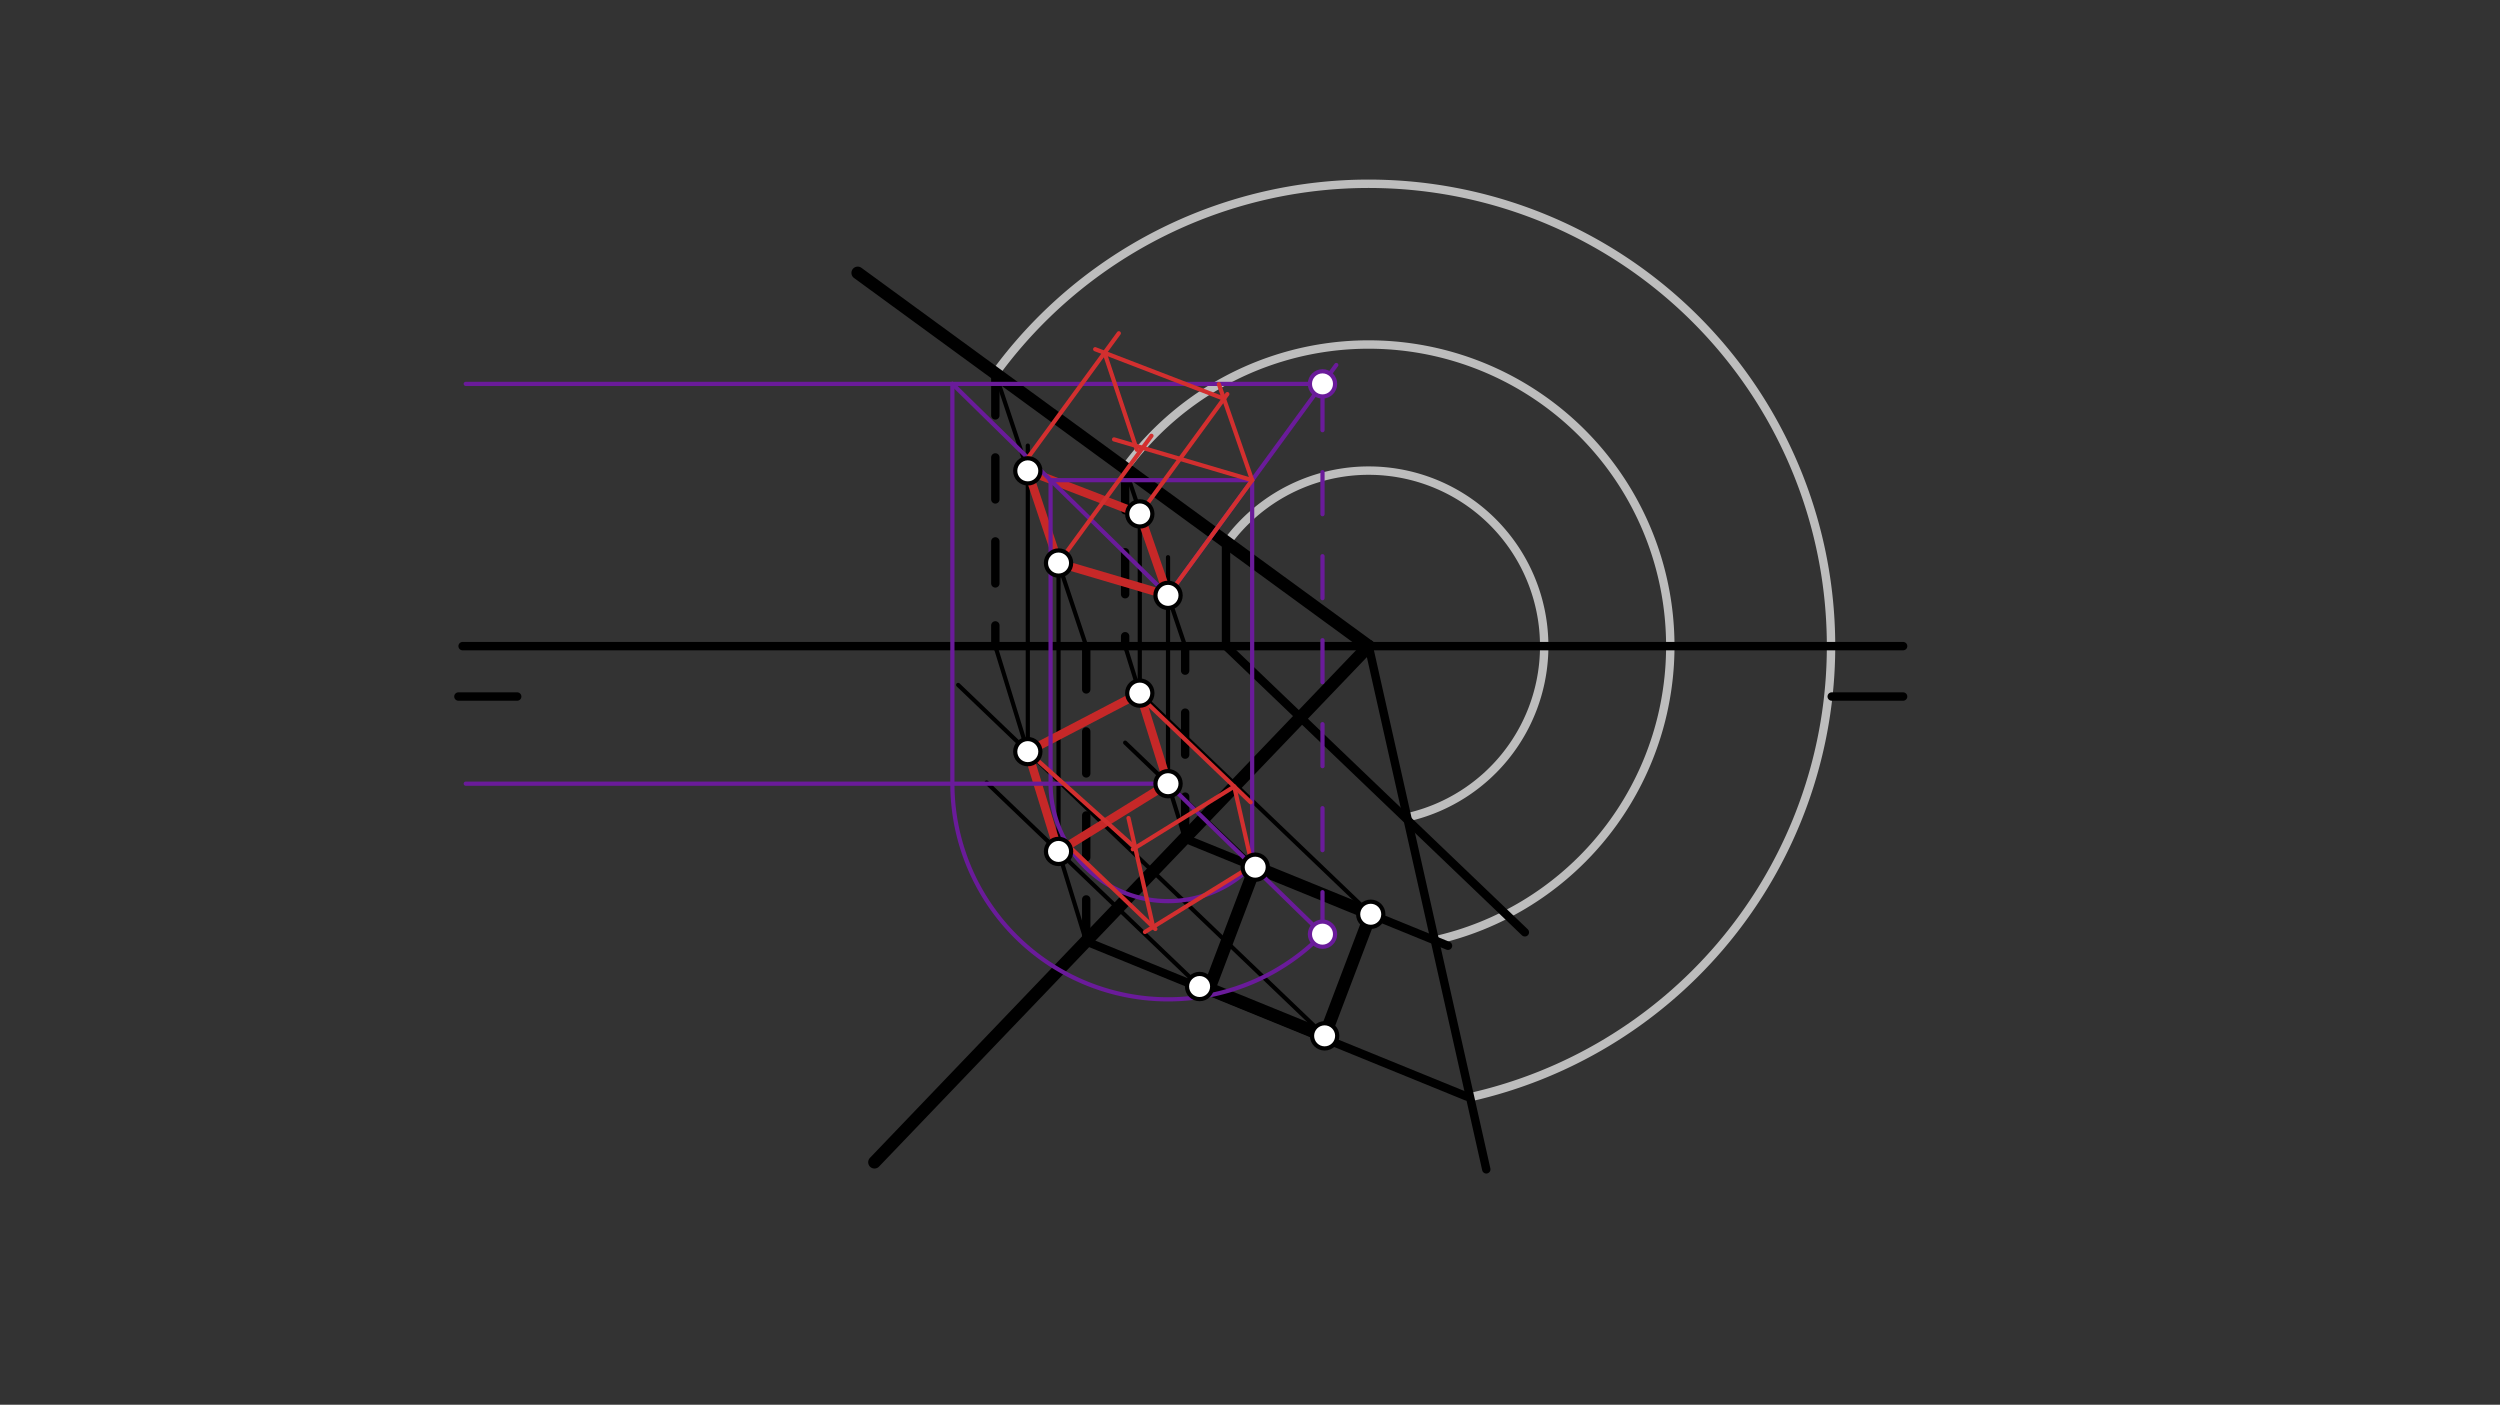 <svg xmlns="http://www.w3.org/2000/svg" class="svg--1it" height="100%" preserveAspectRatio="xMidYMid meet" viewBox="0 0 595.276 334.488" width="100%"><rect x="0" y="0" width="595.276" height="334.488" fill="#333333" stroke="none"/><defs><marker id="marker-arrow" markerHeight="16" markerUnits="userSpaceOnUse" markerWidth="24" orient="auto-start-reverse" refX="24" refY="4" viewBox="0 0 24 8"><path d="M 0 0 L 24 4 L 0 8 z" stroke="inherit"></path></marker></defs><g class="aux-layer--1FB"><g class="element--2qn"><path d="M 291.923 129.52 A 41.79 41.79 0 1 1 336.107 194.374" fill="none" stroke="#BDBDBD" stroke-dasharray="none" stroke-linecap="round" stroke-width="2"></path></g><g class="element--2qn"><path d="M 341.647 223.917 A 71.815 71.815 0 1 0 267.908 111.491" fill="none" stroke="#BDBDBD" stroke-dasharray="none" stroke-linecap="round" stroke-width="2"></path></g><g class="element--2qn"><path d="M 349.801 261.314 A 110.09 110.09 0 1 0 237 88.915" fill="none" stroke="#BDBDBD" stroke-dasharray="none" stroke-linecap="round" stroke-width="2"></path></g></g><g class="main-layer--3Vd"><g class="element--2qn"><line stroke="#000000" stroke-dasharray="none" stroke-linecap="round" stroke-width="2" x1="453.151" x2="110.15" y1="153.85" y2="153.85"></line></g><g class="element--2qn"><line stroke="#000000" stroke-dasharray="none" stroke-linecap="round" stroke-width="2" x1="123.15" x2="109.15" y1="165.85" y2="165.85"></line></g><g class="element--2qn"><line stroke="#000000" stroke-dasharray="none" stroke-linecap="round" stroke-width="2" x1="436.15" x2="453.15" y1="165.85" y2="165.85"></line></g><g class="element--2qn"><line stroke="#000000" stroke-dasharray="none" stroke-linecap="round" stroke-width="1" x1="338.36" x2="325.9" y1="153.85" y2="153.85"></line></g><g class="element--2qn"><line stroke="#000000" stroke-dasharray="none" stroke-linecap="round" stroke-width="3" x1="298.9" x2="326.408" y1="206.433" y2="217.645"></line></g><g class="element--2qn"><line stroke="#000000" stroke-dasharray="none" stroke-linecap="round" stroke-width="3" x1="298.9" x2="287.9" y1="206.433" y2="235.433"></line></g><g class="element--2qn"><line stroke="#000000" stroke-dasharray="none" stroke-linecap="round" stroke-width="3" x1="287.9" x2="316.264" y1="235.433" y2="246.994"></line></g><g class="element--2qn"><line stroke="#000000" stroke-dasharray="none" stroke-linecap="round" stroke-width="3" x1="326.408" x2="315.399" y1="217.645" y2="246.666"></line></g><g class="element--2qn"><line stroke="#000000" stroke-dasharray="none" stroke-linecap="round" stroke-width="3" x1="325.9" x2="208.222" y1="153.85" y2="276.742"></line></g><g class="element--2qn"><line stroke="#000000" stroke-dasharray="none" stroke-linecap="round" stroke-width="3" x1="325.9" x2="204.231" y1="153.85" y2="64.98"></line></g><g class="element--2qn"><line stroke="#000000" stroke-dasharray="none" stroke-linecap="round" stroke-width="2" x1="291.923" x2="291.923" y1="129.52" y2="153.85"></line></g><g class="element--2qn"><line stroke="#000000" stroke-dasharray="none" stroke-linecap="round" stroke-width="2" x1="291.923" x2="363.085" y1="153.85" y2="221.992"></line></g><g class="element--2qn"><line stroke="#000000" stroke-dasharray="none" stroke-linecap="round" stroke-width="2" x1="325.9" x2="353.9" y1="153.85" y2="278.433"></line></g><g class="element--2qn"><line stroke="#000000" stroke-dasharray="none" stroke-linecap="round" stroke-width="2" x1="282.197" x2="344.784" y1="199.686" y2="225.195"></line></g><g class="element--2qn"><line stroke="#000000" stroke-dasharray="10" stroke-linecap="round" stroke-width="2" x1="267.908" x2="267.908" y1="111.491" y2="153.85"></line></g><g class="element--2qn"><line stroke="#000000" stroke-dasharray="10" stroke-linecap="round" stroke-width="2" x1="282.197" x2="282.197" y1="199.686" y2="153.85"></line></g><g class="element--2qn"><line stroke="#000000" stroke-dasharray="none" stroke-linecap="round" stroke-width="1" x1="267.908" x2="282.197" y1="111.491" y2="153.85"></line></g><g class="element--2qn"><line stroke="#000000" stroke-dasharray="none" stroke-linecap="round" stroke-width="1" x1="267.908" x2="282.197" y1="153.85" y2="199.686"></line></g><g class="element--2qn"><line stroke="#000000" stroke-dasharray="none" stroke-linecap="round" stroke-width="1" x1="298.88" x2="267.915" y1="206.486" y2="176.834"></line></g><g class="element--2qn"><line stroke="#000000" stroke-dasharray="none" stroke-linecap="round" stroke-width="1" x1="326.388" x2="271.349" y1="217.697" y2="164.994"></line></g><g class="element--2qn"><line stroke="#000000" stroke-dasharray="none" stroke-linecap="round" stroke-width="1" x1="278.119" x2="278.119" y1="186.606" y2="132.67"></line></g><g class="element--2qn"><line stroke="#000000" stroke-dasharray="none" stroke-linecap="round" stroke-width="1" x1="271.396" x2="271.396" y1="165.039" y2="122.372"></line></g><g class="element--2qn"><line stroke="#000000" stroke-dasharray="none" stroke-linecap="round" stroke-width="2" x1="258.643" x2="349.801" y1="224.16" y2="261.314"></line></g><g class="element--2qn"><line stroke="#000000" stroke-dasharray="10" stroke-linecap="round" stroke-width="2" x1="237" x2="237" y1="88.915" y2="153.85"></line></g><g class="element--2qn"><line stroke="#000000" stroke-dasharray="10" stroke-linecap="round" stroke-width="2" x1="258.643" x2="258.643" y1="224.16" y2="153.85"></line></g><g class="element--2qn"><line stroke="#000000" stroke-dasharray="none" stroke-linecap="round" stroke-width="1" x1="237" x2="258.643" y1="88.915" y2="153.85"></line></g><g class="element--2qn"><line stroke="#000000" stroke-dasharray="none" stroke-linecap="round" stroke-width="1" x1="237" x2="258.643" y1="153.85" y2="224.16"></line></g><g class="element--2qn"><line stroke="#000000" stroke-dasharray="none" stroke-linecap="round" stroke-width="1" x1="285.639" x2="234.918" y1="234.9" y2="186.332"></line></g><g class="element--2qn"><line stroke="#000000" stroke-dasharray="none" stroke-linecap="round" stroke-width="1" x1="315.408" x2="228.151" y1="246.645" y2="163.091"></line></g><g class="element--2qn"><line stroke="#000000" stroke-dasharray="none" stroke-linecap="round" stroke-width="1" x1="244.732" x2="244.732" y1="178.968" y2="106.101"></line></g><g class="element--2qn"><line stroke="#000000" stroke-dasharray="none" stroke-linecap="round" stroke-width="1" x1="252.048" x2="252.048" y1="202.735" y2="132.596"></line></g><g class="element--2qn"><line stroke="#C62828" stroke-dasharray="none" stroke-linecap="round" stroke-width="2" x1="278.119" x2="252.048" y1="186.606" y2="202.735"></line></g><g class="element--2qn"><line stroke="#C62828" stroke-dasharray="none" stroke-linecap="round" stroke-width="2" x1="252.048" x2="244.732" y1="202.735" y2="178.968"></line></g><g class="element--2qn"><line stroke="#C62828" stroke-dasharray="none" stroke-linecap="round" stroke-width="2" x1="244.732" x2="271.396" y1="178.968" y2="165.039"></line></g><g class="element--2qn"><line stroke="#C62828" stroke-dasharray="none" stroke-linecap="round" stroke-width="2" x1="271.396" x2="278.119" y1="165.039" y2="186.606"></line></g><g class="element--2qn"><line stroke="#C62828" stroke-dasharray="none" stroke-linecap="round" stroke-width="2" x1="252.048" x2="278.119" y1="134.063" y2="141.762"></line></g><g class="element--2qn"><line stroke="#C62828" stroke-dasharray="none" stroke-linecap="round" stroke-width="2" x1="252.048" x2="244.732" y1="134.063" y2="112.113"></line></g><g class="element--2qn"><line stroke="#C62828" stroke-dasharray="none" stroke-linecap="round" stroke-width="2" x1="271.396" x2="278.119" y1="122.372" y2="141.762"></line></g><g class="element--2qn"><line stroke="#C62828" stroke-dasharray="none" stroke-linecap="round" stroke-width="2" x1="271.396" x2="244.732" y1="122.372" y2="112.113"></line></g><g class="element--2qn"><line stroke="#6A1B9A" stroke-dasharray="none" stroke-linecap="round" stroke-width="1" x1="278.119" x2="314.9" y1="186.606" y2="222.433"></line></g><g class="element--2qn"><line stroke="#6A1B9A" stroke-dasharray="none" stroke-linecap="round" stroke-width="1" x1="278.119" x2="318.185" y1="141.762" y2="86.911"></line></g><g class="element--2qn"><line stroke="#6A1B9A" stroke-dasharray="10" stroke-linecap="round" stroke-width="1" x1="314.9" x2="314.9" y1="222.433" y2="86.911"></line></g><g class="element--2qn"><line stroke="#6A1B9A" stroke-dasharray="none" stroke-linecap="round" stroke-width="1" x1="278.119" x2="110.9" y1="186.606" y2="186.606"></line></g><g class="element--2qn"><path d="M 314.9 222.433 A 51.346 51.346 0 0 1 226.773 186.606" fill="none" stroke="#6A1B9A" stroke-dasharray="none" stroke-linecap="round" stroke-width="1"></path></g><g class="element--2qn"><line stroke="#6A1B9A" stroke-dasharray="none" stroke-linecap="round" stroke-width="1" x1="314.9" x2="110.9" y1="91.407" y2="91.407"></line></g><g class="element--2qn"><line stroke="#6A1B9A" stroke-dasharray="none" stroke-linecap="round" stroke-width="1" x1="226.773" x2="226.773" y1="186.606" y2="91.407"></line></g><g class="element--2qn"><line stroke="#6A1B9A" stroke-dasharray="none" stroke-linecap="round" stroke-width="1" x1="278.119" x2="226.773" y1="141.762" y2="91.407"></line></g><g class="element--2qn"><line stroke="#6A1B9A" stroke-dasharray="none" stroke-linecap="round" stroke-width="1" x1="298.152" x2="249.923" y1="114.336" y2="114.336"></line></g><g class="element--2qn"><line stroke="#6A1B9A" stroke-dasharray="none" stroke-linecap="round" stroke-width="1" x1="250.154" x2="250.154" y1="114.336" y2="186.606"></line></g><g class="element--2qn"><line stroke="#6A1B9A" stroke-dasharray="none" stroke-linecap="round" stroke-width="1" x1="298.152" x2="298.152" y1="114.336" y2="206.239"></line></g><g class="element--2qn"><path d="M 250.154 186.606 A 27.966 27.966 0 0 0 298.152 206.119" fill="none" stroke="#6A1B9A" stroke-dasharray="none" stroke-linecap="round" stroke-width="1"></path></g><g class="element--2qn"><line stroke="#D32F2F" stroke-dasharray="none" stroke-linecap="round" stroke-width="1" x1="244.732" x2="266.402" y1="109.019" y2="79.352"></line></g><g class="element--2qn"><line stroke="#D32F2F" stroke-dasharray="none" stroke-linecap="round" stroke-width="1" x1="278.119" x2="298.152" y1="141.762" y2="114.336"></line></g><g class="element--2qn"><line stroke="#D32F2F" stroke-dasharray="none" stroke-linecap="round" stroke-width="1" x1="271.396" x2="292.239" y1="122.372" y2="93.837"></line></g><g class="element--2qn"><line stroke="#D32F2F" stroke-dasharray="none" stroke-linecap="round" stroke-width="1" x1="298.152" x2="290.226" y1="114.336" y2="91.477"></line></g><g class="element--2qn"><line stroke="#D32F2F" stroke-dasharray="none" stroke-linecap="round" stroke-width="1" x1="291.429" x2="260.772" y1="94.946" y2="83.151"></line></g><g class="element--2qn"><line stroke="#D32F2F" stroke-dasharray="none" stroke-linecap="round" stroke-width="1" x1="252.048" x2="274.177" y1="134.063" y2="103.766"></line></g><g class="element--2qn"><line stroke="#D32F2F" stroke-dasharray="none" stroke-linecap="round" stroke-width="1" x1="298.152" x2="265.271" y1="114.336" y2="104.626"></line></g><g class="element--2qn"><line stroke="#D32F2F" stroke-dasharray="none" stroke-linecap="round" stroke-width="1" x1="263" x2="270.696" y1="84.009" y2="107.098"></line></g><g class="element--2qn"><line stroke="#D32F2F" stroke-dasharray="none" stroke-linecap="round" stroke-width="1" x1="271.713" x2="297.796" y1="166.054" y2="191.031"></line></g><g class="element--2qn"><line stroke="#D32F2F" stroke-dasharray="none" stroke-linecap="round" stroke-width="1" x1="298.152" x2="293.884" y1="206.119" y2="187.285"></line></g><g class="element--2qn"><line stroke="#D32F2F" stroke-dasharray="none" stroke-linecap="round" stroke-width="1" x1="254.337" x2="275.105" y1="201.318" y2="221.206"></line></g><g class="element--2qn"><line stroke="#D32F2F" stroke-dasharray="none" stroke-linecap="round" stroke-width="1" x1="298.152" x2="272.627" y1="206.119" y2="221.91"></line></g><g class="element--2qn"><line stroke="#D32F2F" stroke-dasharray="none" stroke-linecap="round" stroke-width="1" x1="274.579" x2="268.708" y1="220.702" y2="194.791"></line></g><g class="element--2qn"><line stroke="#D32F2F" stroke-dasharray="none" stroke-linecap="round" stroke-width="1" x1="293.884" x2="269.734" y1="187.285" y2="202.225"></line></g><g class="element--2qn"><line stroke="#D32F2F" stroke-dasharray="none" stroke-linecap="round" stroke-width="1" x1="270.311" x2="244.732" y1="201.867" y2="178.968"></line></g><g class="element--2qn"><circle cx="252.048" cy="202.735" r="3" stroke="#000000" stroke-width="1" fill="#ffffff"></circle>}</g><g class="element--2qn"><circle cx="285.639" cy="234.9" r="3" stroke="#000000" stroke-width="1" fill="#ffffff"></circle>}</g><g class="element--2qn"><circle cx="298.88" cy="206.486" r="3" stroke="#000000" stroke-width="1" fill="#ffffff"></circle>}</g><g class="element--2qn"><circle cx="326.388" cy="217.697" r="3" stroke="#000000" stroke-width="1" fill="#ffffff"></circle>}</g><g class="element--2qn"><circle cx="315.408" cy="246.645" r="3" stroke="#000000" stroke-width="1" fill="#ffffff"></circle>}</g><g class="element--2qn"><circle cx="271.396" cy="165.039" r="3" stroke="#000000" stroke-width="1" fill="#ffffff"></circle>}</g><g class="element--2qn"><circle cx="278.119" cy="186.606" r="3" stroke="#000000" stroke-width="1" fill="#ffffff"></circle>}</g><g class="element--2qn"><circle cx="244.732" cy="178.968" r="3" stroke="#000000" stroke-width="1" fill="#ffffff"></circle>}</g><g class="element--2qn"><circle cx="252.048" cy="134.063" r="3" stroke="#000000" stroke-width="1" fill="#ffffff"></circle>}</g><g class="element--2qn"><circle cx="244.732" cy="112.113" r="3" stroke="#000000" stroke-width="1" fill="#ffffff"></circle>}</g><g class="element--2qn"><circle cx="278.119" cy="141.762" r="3" stroke="#000000" stroke-width="1" fill="#ffffff"></circle>}</g><g class="element--2qn"><circle cx="271.396" cy="122.372" r="3" stroke="#000000" stroke-width="1" fill="#ffffff"></circle>}</g><g class="element--2qn"><circle cx="314.9" cy="222.433" r="3" stroke="#6A1B9A" stroke-width="1" fill="#ffffff"></circle>}</g><g class="element--2qn"><circle cx="314.9" cy="91.407" r="3" stroke="#6A1B9A" stroke-width="1" fill="#ffffff"></circle>}</g></g><g class="snaps-layer--2PT"></g><g class="temp-layer--rAP"></g></svg>